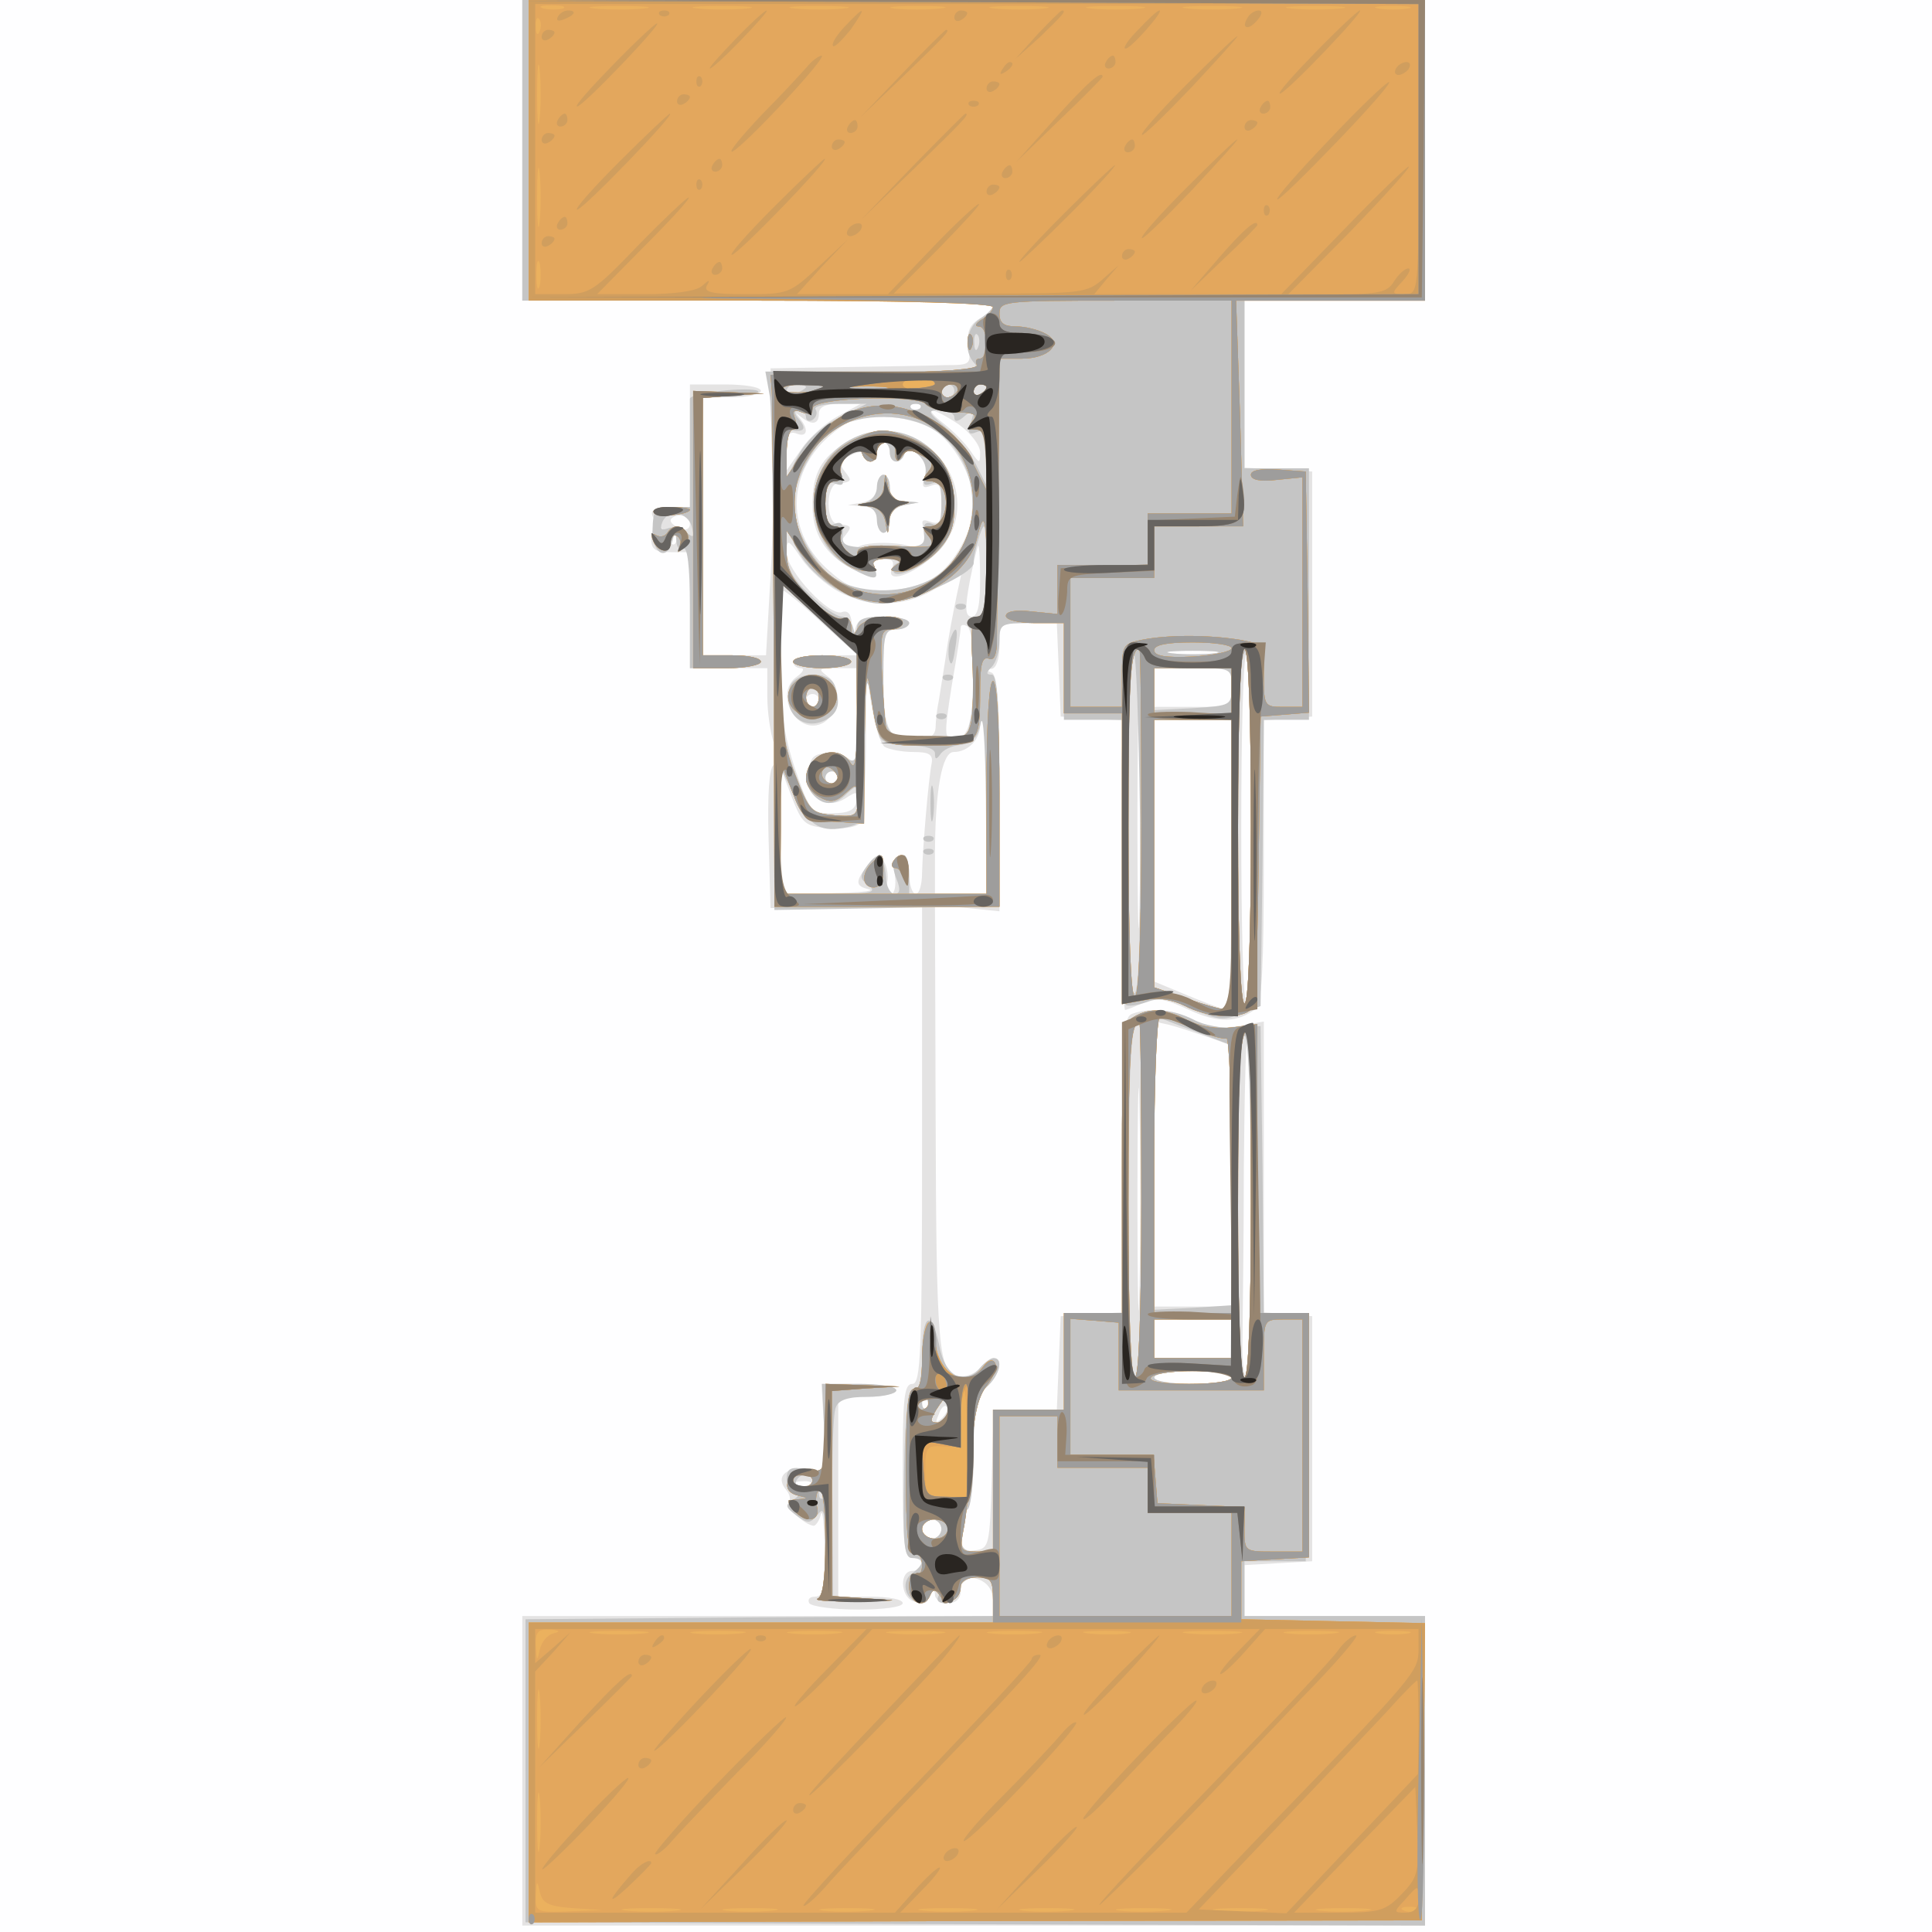 <svg xmlns="http://www.w3.org/2000/svg" xmlns:xlink="http://www.w3.org/1999/xlink" width="800" height="800"><rect width="100%" height="100%" fill="#333333" stroke="none"/><g><svg xmlns="http://www.w3.org/2000/svg" xmlns:xlink="http://www.w3.org/1999/xlink" width="800" height="800"/><svg xmlns="http://www.w3.org/2000/svg" width="800" height="800" version="1.0" viewBox="0 0 800 800"><g fill="#fefeff" transform="matrix(.267 0 0 -.267 0 800)"><path d="M0 1500V0h3000v3000H0V1500z"/></g></svg><svg xmlns="http://www.w3.org/2000/svg" width="800" height="800" version="1.0" viewBox="0 0 800 800"><g fill="#e4e3e3" transform="matrix(.267 0 0 -.267 0 800)"><path d="M810 2765v-235h365c201 0 365-3 365-8 0-4-9-13-21-20-16-10-20-21-17-43 4-28 3-29-36-29-23-1-93-2-156-3l-115-2 4-99c2-55 0-155-4-223l-7-123h-98v400h45c25 0 45 5 45 10 0 6-25 10-55 10h-55v-190h-30c-32 0-37-8-17-29 10-11 10-13 0-7-9 5-13 0-13-13 0-17 6-21 30-21h30v-180h120v-44c0-25 5-57 10-72 8-19 8-29 0-34-7-4-10-45-8-115l3-107 118 1 117 2v-370c0-323-2-371-15-371s-15-22-15-135 2-135 15-135c8 0 15-4 15-10 0-5-7-10-15-10-20 0-19-39 1-47 9-3 20 0 25 8 6 10 9 10 9 2 0-7 9-13 20-13 13 0 20 7 20 20 0 11 4 20 9 20 25 0 41-14 41-36v-24H810V10h1400v480h-280v79l53 3 52 3v380l-37 3-38 3v451l-39-7c-27-4-49-2-70 9-31 17-68 20-95 10-14-5-16-35-16-235V961l-47-3-48-3-3-72-3-73h-98l-3-107c-3-103-4-108-25-111-20-3-23 1-23 27 0 16 5 33 10 36s10 43 10 89c0 70 3 86 20 101 20 18 27 45 11 45-5 0-14-7-21-15-7-9-23-15-34-13-31 4-34 47-35 412l-1 319 50-5 50-5v183c0 136-3 184-12 187-10 4-10 6 0 6 7 1 12 15 12 36 0 35 0 35 45 35h44l3-72 3-73 48-3 47-3v-225c0-123 2-224 5-224 2 0 15 5 28 11 19 9 33 7 71-11 46-21 75-20 104 2 9 8 12 66 12 229v218l38 3 37 3v380l-52 3-53 3v259h280v470H810v-235zm490-414c-19-10-45-33-57-51l-23-33v31c0 24 4 30 15 26 17-7 20 6 5 24-7 9-7 9 2 2 17-14 28-12 28 5 0 10 10 15 32 15h33l-35-19zm127 12c-4-3-10-3-14 0-3 4 0 7 7 7s10-3 7-7zm60-25c18-13 33-32 33-43 0-19-1-18-15 2-8 12-27 31-41 42-36 28-19 27 23-1zm-41-7c34-21 64-75 64-116s-30-95-64-116c-19-11-50-19-78-19-39 0-54 6-82 31-67 58-67 149-1 208 29 25 44 31 83 31 28 0 59-8 78-19zm-376-147c0-8-6-11-15-8-8 4-15 9-15 13s7 8 15 8 15-6 15-13zm-23-31c-4-3-7 0-7 7s3 10 7 7c3-4 3-10 0-14zm253-74c50-27 109-24 155 7l37 25-5-23c-3-13-11-52-17-88-5-36-12-76-14-90-3-14-5-33-5-42-1-14-10-18-35-18-40 0-46 13-46 108 0 55 2 62 20 62 11 0 20 5 20 10 0 6-18 10-39 10-29 0-41-5-44-17-3-13-5-11-6 6-1 15-6 21-15 18-19-8-86 64-86 92 0 22 2 22 23-9 12-18 38-41 57-51zm220 16c0-38-4-55-13-55-10 0-11 12-3 55 6 30 12 55 13 55 2 0 3-25 3-55zm-245-65 55-50h-50c-27 0-50-4-50-10 0-5 5-10 12-10 6 0 4-6-6-13-38-27 2-95 42-71 24 16 28 55 6 71-16 12-15 13 14 13h32v-76c0-66-2-75-14-64-8 6-25 10-38 8-18-2-23-9-23-32 0-38 27-56 56-38 18 12 20 11 17-5-2-13-12-18-37-18-33 0-35 2-58 69-18 55-23 91-23 173 0 57 2 103 5 103s30-22 60-50zm235-73c0-79-8-107-30-107-16 0-16 6-4 83 8 45 14 86 14 90 0 5 5 5 10 2 6-3 10-34 10-68zm373 26c-18-2-48-2-65 0-18 2-4 4 32 4s50-2 33-4zm-116-395c-1-73-3-14-3 132s2 205 3 133c2-73 2-193 0-265zm173 122c0-148-3-270-7-270-5 0-8 122-8 270 0 149 3 270 8 270 4 0 7-121 7-270zm-568 128c7-4 27-8 45-8 24 0 30-4 28-17-5-24-14-131-15-170 0-18-4-33-10-33-5 0-10 14-10 31 0 20-4 29-12 26-8-2-12-15-10-30s-1-27-6-27c-6 0-8 8-6 18 2 9 0 24-5 32-9 13-12 12-25-5-20-26-20-33 2-38 9-3-18-5-60-6l-78-1 1 98v97l17-45c16-41 20-45 56-48 21-2 43 1 49 7 5 5 10 62 10 128 0 104 1 111 8 59 5-33 14-63 21-68zm538 92v-30h-120v60h120v-30zm-640-20c0-5-4-10-10-10-5 0-10 5-10 10 0 6 5 10 10 10 6 0 10-4 10-10zm260-160v-140h-80v58c0 103 11 162 29 162 22 0 41 19 41 42 0 10 2 18 5 18s5-63 5-140zm380-95c0-124-3-225-7-225s-31 10-60 22l-53 22v406h120v-225zm-610 135c0-5-4-10-10-10-5 0-10 5-10 10 0 6 5 10 10 10 6 0 10-4 10-10zm467-792c-1-79-3-17-3 137s2 218 3 143c2-75 2-201 0-280zm106 390 37-13V970h-120v442l23-5c12-3 39-12 60-19zm67-264c0-146-3-263-8-261-4 3-6 29-5 59 0 29 2 146 2 261 1 114 3 207 6 207s5-120 5-266zm-30-204v-30h-120v60h120v-30zm0-60c0-6-27-10-60-10s-60 4-60 10 27 10 60 10 60-4 60-10zm-473-47c-4-3-7 0-7 7s3 10 7 7c3-4 3-10 0-14zm24-16c-10-9-11-8-5 6 3 10 9 15 12 12s0-11-7-18zm-1-172c0-8-7-15-15-15s-15 7-15 15 7 15 15 15 15-7 15-15zm-147 1686c-40-25-53-49-53-98 0-45 20-77 60-98 36-19 44-19 36 0-4 10 1 15 14 15 14 0 18-5 13-16-9-24 34-9 68 23 68 63 27 178-68 189-27 4-47-1-70-15zm67-16c0-18 17-20 23-2 3 9 8 9 21-2 10-9 14-21 10-34-5-16-3-19 10-14s16 0 16-28-3-33-17-28c-13 5-15 2-10-11 9-22 0-39-15-30-17 11-82 11-89 0-4-5-12-5-18-1-9 5-9 10 0 21 11 14 10 15-13 18-7 0-13 14-13 31s6 31 13 31c23 3 24 4 13 18-10 12-8 17 8 26 14 7 21 7 21 0 0-5 5-10 10-10 6 0 10 7 10 15s5 15 10 15c6 0 10-7 10-15zm-20-54c0-12-8-21-22-24l-23-4 23-2c15-1 22-7 22-21 0-11 5-20 10-20 6 0 10 9 10 19 0 12 8 21 23 24l22 4-22 2c-16 1-23 7-23 21 0 11-4 20-10 20-5 0-10-9-10-19zm-82-1459 4-69-30 5c-33 4-50-12-33-32 6-7 8-16 4-20-6-6 25-35 39-36 3 0 9 8 11 18 3 9 5-16 6-55 1-60-2-73-15-73-8 0-12-4-9-10 3-5 37-10 76-10s69 4 69 10-22 10-50 10h-50v310h45c25 0 45 5 45 10 0 6-26 10-58 10h-58l4-68zm-21-88c-3-3-12-4-19-1-8 3-5 6 6 6 11 1 17-2 13-5z"/></g></svg><svg xmlns="http://www.w3.org/2000/svg" width="800" height="800" version="1.0" viewBox="0 0 800 800"><g fill="#c5c5c5" transform="matrix(.267 0 0 -.267 0 800)"><path d="M810 2765v-235h365c201 0 365-3 365-8 0-4-9-13-20-20-22-14-27-51-8-70 9-9-25-12-156-12h-169l7-39c3-22 6-210 6-418l1-378 174 3 175 3v179c0 133-3 180-12 180s-9 3 0 12c7 7 12 25 12 40 0 27 2 28 50 28h50v-150h90v-218c0-120 3-221 6-224s17-1 32 4c21 8 37 5 71-10 39-18 49-19 75-8l31 12 3 222 2 222h70v390h-100v260h280v470H810v-235zm707-307c-3-8-6-5-6 6-1 11 2 17 5 13 3-3 4-12 1-19zm-267-62c0-2-7-6-15-10-8-3-15-1-15 4 0 6 7 10 15 10s15-2 15-4zm230-6c0-5-4-10-10-10-5 0-10 5-10 10 0 6 5 10 10 10 6 0 10-4 10-10zm50 6c0-3-4-8-10-11-5-3-10-1-10 4 0 6 5 11 10 11 6 0 10-2 10-4zm-230-48c-27-14-50-36-62-58l-18-35v38c0 20 3 36 8 36 19-3 23 2 12 16-9 10-9 15-1 15 6 0 11-5 11-11 0-5 5-7 10-4 6 4 8 11 5 16-4 5 13 9 37 9h42l-44-22zm127 15c-4-3-10-3-14 0-3 4 0 7 7 7s10-3 7-7zm53-14c0-8 6-7 16 2 15 12 16 11 10-9-6-17-4-21 8-16 13 5 16-2 16-37l-1-44-15 30c-9 17-30 42-47 58-29 25-30 27-9 27 12 0 22-5 22-11zm-32-19c80-49 80-181 0-230-40-24-107-26-149-4-30 15-68 80-69 116 0 37 34 101 64 119 41 25 112 25 154-1zm82-220c0-51-4-70-13-70-10 0-12-15-9-60 2-32 1-75-2-95l-7-35h-58c-69 0-71 2-71 101 0 62 2 69 20 69 11 0 20 5 20 10 0 6-18 10-40 10-31 0-40-4-41-17-1-17-2-17-6 0-2 9-11 17-18 17s-30 15-49 34c-27 25-36 41-36 67v34l19-35c22-42 83-80 129-80 39 0 145 47 142 64-1 10 12 56 16 56 2 0 4-31 4-70zm-201-213c1-85 0-87-19-75-37 23-77-24-50-57 16-19 35-19 54 1 15 14 16 13 16-11s-3-26-37-23-37 6-59 63c-19 50-23 80-23 179l-1 119 59-54 59-54 1-88zm431-441c-7-7-10 75-10 255 0 146 3 269 8 273 4 4 8-111 10-255 1-168-1-266-8-273zm123 527c-18-2-48-2-65 0-18 2-4 4 32 4s50-2 33-4zm57-268c0-177-4-275-10-275s-10 96-10 268c0 237 3 282 17 282 2 0 3-124 3-275zm-576 139c3-9 20-14 46-14 25 0 40-5 40-12 0-10 2-10 8-2 4 7 18 14 32 15 18 3 27 12 31 34 4 17 7-36 8-117l1-148h-120v30c0 17-4 30-8 30-17 0-21-12-12-36 7-17 6-24-3-24-6 0-13 12-13 26-3 35-12 41-29 18-12-17-12-20 2-31s4-13-60-13h-77v98l1 97 22-45c23-46 41-56 83-46 24 6 24 8 25 129 1 98 3 113 9 73 5-26 11-54 14-62zm546 77c0-29-1-29-60-33l-60-3v65h60c60 0 60 0 60-29zm0-277v-226l-22 5c-13 3-40 12-60 19l-38 13v415h120v-226zm-610 136c0-5-4-10-10-10-5 0-10 5-10 10 0 6 5 10 10 10 6 0 10-4 10-10zm18 524c-76-41-74-159 2-199 36-19 44-19 36 0-4 11 2 15 22 14 15 0 21-3 14-6-6-2-10-9-6-14 7-12 59 16 78 43 9 12 16 41 16 63 0 87-87 140-162 99zm62-19c0-18 17-20 23-2 3 9 8 9 21-2 10-8 14-21 11-32-5-14-2-17 9-13 13 5 16-1 16-31 0-29-3-36-15-31-10 4-14-1-12-16 2-19-3-21-63-21s-65 2-63 21c2 15-2 20-12 16-12-5-15 2-15 31 0 30 3 36 16 31 11-4 14-1 9 13-3 11 1 24 11 32 13 11 18 11 21 2 6-18 23-16 23 2 0 8 5 15 10 15 6 0 10-7 10-15zm-20-54c0-11-8-22-17-24-17-4-17-5 0-6 10-1 17-9 17-21 0-11 5-20 10-20 6 0 10 9 10 19 0 12 8 21 23 24l22 4-22 2c-16 1-23 7-23 21 0 11-4 20-10 20-5 0-10-9-10-19zm123-188c4-3 10-3 14 0 3 4 0 7-7 7s-10-3-7-7zm-9-47c-3-8-4-23-2-33 3-11 6-6 9 15 6 34 2 42-7 18zm-11-63c4-3 10-3 14 0 3 4 0 7-7 7s-10-3-7-7zm-10-60c4-3 10-3 14 0 3 4 0 7-7 7s-10-3-7-7zm-223 87c0-5 20-10 45-10s45 5 45 10c0 6-20 10-45 10s-45-4-45-10zm-5-39c-12-40 20-70 56-51 20 11 23 27 13 54-9 23-61 21-69-3zm45-16c0-8-4-15-10-15-5 0-10 7-10 15s5 15 10 15c6 0 10-7 10-15zm173-165c0-25 2-35 4-22 2 12 2 32 0 45-2 12-4 2-4-23zm-10-57c4-3 10-3 14 0 3 4 0 7-7 7s-10-3-7-7zm0-20c4-3 10-3 14 0 3 4 0 7-7 7s-10-3-7-7zm-316 717c-26-3-47-8-47-12v-168h-28c-26 0-29-4-30-35-1-37 22-51 31-17 4 16 5 16 6-1 0-10 6-15 11-12 6 4 10-28 10-89v-96h55c30 0 55 5 55 10 0 6-20 10-45 10h-45v399l48 3c26 2 43 5 37 8-5 3-31 3-58 0zm-44-211c4-16 3-18-9-8-7 6-20 9-28 6-10-4-13-1-9 9 8 21 40 17 46-7zm685-760c-16-9-18-31-18-234V960h-90V810h-110V590h-25c-21 0-25 5-25 29 0 17 5 33 10 36 6 3 10 43 10 89 0 70 3 86 20 101 20 18 27 45 11 45-5 0-14-7-21-15-24-29-54-14-63 33-12 59-27 52-27-13 0-39-4-54-12-53-10 2-14-30-16-129-2-114 0-133 13-133 19 0 19-10-1-24-9-7-12-18-8-29 7-18 34-24 34-7 0 6 5 10 11 10 5 0 7-4 4-10s1-10 10-10 19 9 22 20c3 13 14 20 29 20 20 0 24-5 24-30v-30l-362-2-363-3V15l698-3 697-2v480h-280v85h95l3 193 2 192h-70l-2 223-3 222-37-3c-21-1-51 4-67 13-34 17-68 19-93 4zm100-24 52-20V972l-60-4-60-3v228c0 126 3 227 8 225 4-2 31-12 60-23zm-88-260c0-182-3-275-10-275s-10 91-10 269c1 239 4 281 17 281 2 0 3-124 3-275zm170-10c0-170-4-265-10-265s-10 95-10 265 4 265 10 265 10-95 10-265zm-30-205v-30h-120v60h120v-30zm0-60c0-6-27-10-60-10s-60 4-60 10 27 10 60 10 60-4 60-10zm-473-47c-4-3-7 0-7 7s3 10 7 7c3-4 3-10 0-14zm33-3c0-11-7-20-15-20-13 0-13 3-3 20 7 11 14 20 15 20 2 0 3-9 3-20zm-10-185c0-8-7-15-15-15s-15 7-15 15 7 15 15 15 15-7 15-15zm-182 157 4-69-31 5c-26 4-31 1-31-17 0-11 6-21 13-21 8 0 7-3-3-10-13-8-12-11 5-24 18-13 21-13 33 1 10 14 12 5 12-54 0-48-4-73-12-76-7-3 21-5 62-4 65 1 67 1 18 4l-56 4-1 138c-1 75 1 145 5 154 4 12 18 17 50 17 24 0 44 5 44 10 0 6-26 10-57 10h-58l3-68zm-18-82c0-5-7-10-16-10-8 0-12 5-9 10 3 6 10 10 16 10 5 0 9-4 9-10zm17-27c-4-3-7 0-7 7s3 10 7 7c3-4 3-10 0-14z"/></g></svg><svg xmlns="http://www.w3.org/2000/svg" width="800" height="800" version="1.0" viewBox="0 0 800 800"><g fill="#ebb15e" transform="matrix(.267 0 0 -.267 0 800)"><path d="M820 2765v-235h360c221 0 360-4 360-10 0-5-8-14-17-19-10-6-12-11-5-11 15 0 16-50 1-50-5 0-7-4-4-10 4-6-54-11-157-12l-163-3 2-25c1-14 2-199 3-412l1-388h349v175c0 110-4 175-10 175s-10-62-10-165v-165h-320l1 103v102l17-45c17-44 19-45 65-48l47-3 1 128c1 102 3 117 9 76 12-84 11-83 89-83 79 0 81 2 81 86 0 39 3 52 13 49 8-4 12 4 13 22 0 16 1 121 2 236l2 207h34c43 0 66 24 37 39-11 6-31 11-45 11-19 0-26 5-26 20 0 19 7 20 180 20h180v-330h-130v-80h-140v-76l-40 4c-25 3-40 0-40-7 0-6 19-11 45-11h45v-140h90v-451l34 6c22 5 44 1 64-9 33-17 79-21 99-8 9 6 13 68 15 232l3 225 38 3 37 3-2 187-3 187-42 3c-28 2-43-1-43-8 0-8 14-11 40-8l40 4v-356h-30c-29 0-30 1-30 49s0 48-37 55c-49 8-112 8-152 0-30-6-31-9-31-55v-49h-80v200h130v80h138l-5 175-6 175h293v470H820v-235zm460-369c0-8-61-12-66-4-3 4 11 8 30 8 20 0 36-2 36-4zm93-3c-13-2-35-2-50 0-16 2-5 4 22 4 28 0 40-2 28-4zm112-3c-3-5-10-10-16-10-5 0-9 5-9 10 0 6 7 10 16 10 8 0 12-4 9-10zm45 6c0-3-4-8-10-11-5-3-10-1-10 4 0 6 5 11 10 11 6 0 10-2 10-4zm-94-26c7-7 29-12 48-13 28-1 33-4 24-14-8-10-6-13 6-13s16-10 16-47v-47l-22 44c-17 33-35 51-68 68-75 39-146 18-197-58l-23-33v37c0 20 4 36 10 36 5 0 6 8 3 17-5 12-2 15 10 10 10-4 17-1 17 6 0 16 156 22 176 7zm12-36c99-64 73-224-41-255-82-22-165 37-174 124-11 113 120 192 215 131zm82-219c0-54-4-75-13-75s-12-18-9-70c2-38 1-81-2-95-6-23-11-25-67-25-39 0-61 4-64 13-2 6-5 45-7 85-3 64-2 72 14 72 10 0 18 5 18 10 0 17-58 11-69-7-10-17-10-17-11 1 0 11-5 16-14 13-7-3-30 11-50 32-27 27-36 45-36 70v34l23-33c31-46 67-71 114-77 64-8 146 42 158 98 11 47 15 33 15-46zm-201-225c0-69-2-90-10-77-19 32-69 14-69-25 0-9 9-22 21-28 16-9 25-8 40 6 18 16 19 16 19-10 0-25-3-27-37-24-35 3-38 6-60 63-19 50-23 78-23 179v119l59-54 59-54 1-95zm581 101c0-5-27-11-60-13-43-2-60 1-60 10 0 8 19 12 60 12 33 0 60-4 60-9zm-140-271c0-173-4-270-10-270s-10 94-10 263c0 232 3 277 17 277 2 0 3-121 3-270zm170-5c0-177-4-275-10-275s-10 98-10 275 4 275 10 275 10-98 10-275zm-30 210v-35h-120v70h120v-35zm0-271v-226l-22 5c-13 3-40 12-60 19l-38 13v415h120v-226zm-613 130c-9-9-28 6-21 18 4 6 10 6 17-1 6-6 8-13 4-17zm27 530c-76-37-84-136-14-191 18-15 54-17 45-3-4 6 6 10 22 10 22 0 25-2 13-10s-10-10 8-10c13 0 37 13 53 29 23 24 29 38 29 73 0 52-21 85-66 104-42 17-51 17-90-2zm65-11c-3-19 2-27 10-14 7 10 13 11 30 1 18-9 20-14 10-26-9-11-8-14 4-14 8 0 18-7 21-16 9-24-3-54-21-54-13 0-13-3-3-15 15-18 10-19-62-15-32 1-48-2-48-10 0-10-4-9-15 0-9 7-14 19-11 27 3 7-1 13-9 13-10 0-15 11-15 35s5 35 15 35c8 0 12 6 9 13-3 8 3 20 12 28 13 11 18 11 21 2 6-18 23-16 23 2 0 8 7 15 15 15s14-3 14-7zm-18-60c-1-14-9-23-23-26-23-4-23-4-1-6 14-1 23-9 26-23 4-23 4-23 6-1 0 12 9 24 19 26 15 4 15 5 0 6-9 0-19 11-21 24-4 22-4 22-6 0zm-141-273c0-5 20-10 45-10s45 5 45 10c0 6-20 10-45 10s-45-4-45-10zm-1-36c-17-21 0-49 31-49s48 28 31 49c-8 9-21 16-31 16s-23-7-31-16zm41-19c0-8-4-15-10-15-5 0-10 7-10 15s5 15 10 15c6 0 10-7 10-15zm231 549c0-11 3-14 6-6 3 7 2 16-1 19-3 4-6-2-5-13zm-426-289v-215h53c28 0 52 5 52 10 0 6-20 10-45 10h-45v399l48 4 47 3-55 2-55 2v-215zm-61 26c5-8 56-3 56 5 0 2-14 4-31 4-16 0-28-4-25-9zm21-31c-4-6-11-7-17-4-6 4-9 1-6-6 6-20 28-24 28-5 0 9 5 13 10 10 6-4 7-12 4-18-5-9-4-9 6 0 7 6 9 16 6 22-9 14-23 14-31 1zm317-512c-17-17-15-38 3-38 9 0 15 9 15 25 0 29-1 30-18 13zm33 2c-3-5-2-10 4-10 5 0 12-8 14-17 3-11 5-7 6 10 1 27-12 36-24 17zm373-241c-16-9-18-31-18-234V960h-90V810h-110V590h-26c-25 0-26 2-19 38 4 20 9 73 12 116 3 58 10 87 24 104 10 13 16 29 12 35s-11 4-18-6c-29-39-75-9-75 48 0 15-4 24-10 20-5-3-10-28-10-56 0-34-4-48-12-47-10 2-13-28-13-127s3-129 13-128c6 2 12-6 12-18 0-11-4-17-10-14-6 4-10-5-10-19 0-27 24-36 33-13 4 9 8 9 15-2 11-16 32-6 32 15 0 8 10 14 25 14 22 0 25-4 25-35v-35H820V15l693 2 692 1 3 231 2 230-142 3-143 3v90l53 3 52 3v379h-80v448l-38-5c-25-3-50 1-70 11-35 18-59 20-84 5zm93-18c24-11 47-17 51-15 4 3 8-92 8-210V960h-120v230c0 128 4 230 9 230s28-9 52-19zm-81-266c0-177-4-275-10-275s-10 96-10 268c0 237 3 282 17 282 2 0 3-124 3-275zm170-5c0-173-4-270-10-270s-10 94-10 263c0 232 3 277 17 277 2 0 3-121 3-270zm-205-238v-52h225v55c0 54 0 55 30 55h30V590h-45c-45 0-45 0-45 35v34l-67 3-68 3-3 38-3 37h-129v211l38-3 37-3v-53zm175 28v-30h-120v60h120v-30zm0-60c0-6-29-10-66-10-41 0-63 4-59 10 3 6 33 10 66 10s59-4 59-10zm-470-40c0-5-5-10-11-10-5 0-7 5-4 10 3 6 8 10 11 10 2 0 4-4 4-10zm30-10c0-11-7-20-15-20-13 0-13 3-3 20 7 11 14 20 15 20 2 0 3-9 3-20zm170-50v-40h140v-70h130V490h-360v310h90v-40zm-170-135c0-8-9-15-20-15s-20 7-20 15 9 15 20 15 20-7 20-15zm-190 157c0-67 0-68-27-67-32 0-45-31-16-38 17-4 17-5-1-6-15-1-16-4-6-16 19-22 43-19 37 5-3 11-1 23 4 26s9-31 9-80c0-58-4-86-12-89-7-3 21-5 62-4 67 1 69 1 18 4l-58 4v318l53 4 52 3-57 2-58 2v-68zm-20-82c0-5-7-10-15-10s-15 5-15 10c0 6 7 10 15 10s15-4 15-10z"/></g></svg><svg xmlns="http://www.w3.org/2000/svg" width="800" height="800" version="1.0" viewBox="0 0 800 800"><g fill="#e3a75d" transform="matrix(.267 0 0 -.267 0 800)"><path d="M820 2765v-235h360c221 0 360-4 360-10 0-5-8-14-17-19-10-6-12-11-5-11 15 0 16-50 1-50-5 0-7-4-4-10 4-6-54-11-157-12l-163-3 2-25c1-14 2-199 3-412l1-388h349v175c0 110-4 175-10 175s-10-62-10-165v-165h-320l1 103v102l17-45c17-44 19-45 65-48l47-3 1 128c1 102 3 117 9 76 12-84 11-83 89-83 79 0 81 2 81 86 0 39 3 52 13 49 8-4 12 4 13 22 0 16 1 121 2 236l2 207h34c43 0 66 24 37 39-11 6-31 11-45 11-19 0-26 5-26 20 0 19 7 20 180 20h180v-330h-130v-80h-140v-76l-40 4c-25 3-40 0-40-7 0-6 19-11 45-11h45v-140h90v-451l34 6c22 5 44 1 64-9 33-17 79-21 99-8 9 6 13 68 15 232l3 225 38 3 37 3-2 187-3 187-42 3c-28 2-43-1-43-8 0-8 14-11 40-8l40 4v-356h-30c-29 0-30 1-30 49s0 48-37 55c-49 8-112 8-152 0-30-6-31-9-31-55v-49h-80v200h130v80h138l-5 175-6 175h293v470H820v-235zm53 218c-7-2-21-2-30 0-10 3-4 5 12 5 17 0 24-2 18-5zm125 0c-21-2-55-2-75 0-21 2-4 4 37 4s58-2 38-4zm160 0c-21-2-55-2-75 0-21 2-4 4 37 4s58-2 38-4zm150 0c-21-2-55-2-75 0-21 2-4 4 37 4s58-2 38-4zm149 0c-20-2-52-2-70 0-17 2 0 4 38 4 39 0 53-2 32-4zm161 0c-21-2-55-2-75 0-21 2-4 4 37 4s58-2 38-4zm150 0c-21-2-55-2-75 0-21 2-4 4 37 4s58-2 38-4zm150 0c-21-2-55-2-75 0-21 2-4 4 37 4s58-2 38-4zm160 0c-21-2-55-2-75 0-21 2-4 4 37 4s58-2 38-4zm105 0c-13-2-33-2-45 0-13 2-3 4 22 4s35-2 23-4zm-1346-35c-3-8-6-5-6 6-1 11 2 17 5 13 3-3 4-12 1-19zm0-135c-2-21-4-4-4 37s2 58 4 38c2-21 2-55 0-75zm0-160c-2-21-4-4-4 37s2 58 4 38c2-21 2-55 0-75zm0-100c-3-10-5-2-5 17s2 27 5 18c2-10 2-26 0-35zm613-153c0-5-11-10-25-10s-25 5-25 10c0 6 11 10 25 10s25-4 25-10zm-170-4c0-8-61-12-66-4-3 4 11 8 30 8 20 0 36-2 36-4zm93-3c-13-2-35-2-50 0-16 2-5 4 22 4 28 0 40-2 28-4zm112-3c-3-5-10-10-16-10-5 0-9 5-9 10 0 6 7 10 16 10 8 0 12-4 9-10zm45 6c0-3-4-8-10-11-5-3-10-1-10 4 0 6 5 11 10 11 6 0 10-2 10-4zm-94-26c7-7 29-12 48-13 28-1 33-4 24-14-8-10-6-13 6-13s16-10 16-47v-47l-22 44c-17 33-35 51-68 68-75 39-146 18-197-58l-23-33v37c0 20 4 36 10 36 5 0 6 8 3 17-5 12-2 15 10 10 10-4 17-1 17 6 0 16 156 22 176 7zm12-36c99-64 73-224-41-255-82-22-165 37-174 124-11 113 120 192 215 131zm82-219c0-54-4-75-13-75s-12-18-9-70c2-38 1-81-2-95-6-23-11-25-67-25-39 0-61 4-64 13-2 6-5 45-7 85-3 64-2 72 14 72 10 0 18 5 18 10 0 17-58 11-69-7-10-17-10-17-11 1 0 11-5 16-14 13-7-3-30 11-50 32-27 27-36 45-36 70v34l23-33c31-46 67-71 114-77 64-8 146 42 158 98 11 47 15 33 15-46zm-201-225c0-69-2-90-10-77-19 32-69 14-69-25 0-9 9-22 21-28 16-9 25-8 40 6 18 16 19 16 19-10 0-25-3-27-37-24-35 3-38 6-60 63-19 50-23 78-23 179v119l59-54 59-54 1-95zm581 101c0-5-27-11-60-13-43-2-60 1-60 10 0 8 19 12 60 12 33 0 60-4 60-9zm-140-271c0-173-4-270-10-270s-10 94-10 263c0 232 3 277 17 277 2 0 3-121 3-270zm170-5c0-177-4-275-10-275s-10 98-10 275 4 275 10 275 10-98 10-275zm-30 210v-35h-120v70h120v-35zm0-271v-226l-22 5c-13 3-40 12-60 19l-38 13v415h120v-226zm-613 130c-9-9-28 6-21 18 4 6 10 6 17-1 6-6 8-13 4-17zm27 530c-76-37-84-136-14-191 18-15 54-17 45-3-4 6 6 10 22 10 22 0 25-2 13-10s-10-10 8-10c13 0 37 13 53 29 23 24 29 38 29 73 0 52-21 85-66 104-42 17-51 17-90-2zm65-11c-3-19 2-27 10-14 7 10 13 11 30 1 18-9 20-14 10-26-9-11-8-14 4-14 8 0 18-7 21-16 9-24-3-54-21-54-13 0-13-3-3-15 15-18 10-19-62-15-32 1-48-2-48-10 0-10-4-9-15 0-9 7-14 19-11 27 3 7-1 13-9 13-10 0-15 11-15 35s5 35 15 35c8 0 12 6 9 13-3 8 3 20 12 28 13 11 18 11 21 2 6-18 23-16 23 2 0 8 7 15 15 15s14-3 14-7zm-18-60c-1-14-9-23-23-26-23-4-23-4-1-6 14-1 23-9 26-23 4-23 4-23 6-1 0 12 9 24 19 26 15 4 15 5 0 6-9 0-19 11-21 24-4 22-4 22-6 0zm-141-273c0-5 20-10 45-10s45 5 45 10c0 6-20 10-45 10s-45-4-45-10zm-1-36c-17-21 0-49 31-49s48 28 31 49c-8 9-21 16-31 16s-23-7-31-16zm41-19c0-8-4-15-10-15-5 0-10 7-10 15s5 15 10 15c6 0 10-7 10-15zm231 549c0-11 3-14 6-6 3 7 2 16-1 19-3 4-6-2-5-13zm-426-289v-215h53c28 0 52 5 52 10 0 6-20 10-45 10h-45v399l48 4 47 3-55 2-55 2v-215zm-61 26c5-8 56-3 56 5 0 2-14 4-31 4-16 0-28-4-25-9zm21-31c-4-6-11-7-17-4-6 4-9 1-6-6 6-20 28-24 28-5 0 9 5 13 10 10 6-4 7-12 4-18-5-9-4-9 6 0 7 6 9 16 6 22-9 14-23 14-31 1zm317-512c-17-17-15-38 3-38 9 0 15 9 15 25 0 29-1 30-18 13zm33 2c-3-5-2-10 4-10 5 0 12-8 14-17 3-11 5-7 6 10 1 27-12 36-24 17zm373-241c-16-9-18-31-18-234V960h-90V810h-110V590h-26c-25 0-26 2-19 38 4 20 9 73 12 116 3 58 10 87 24 104 10 13 16 29 12 35s-11 4-18-6c-29-39-75-9-75 48 0 15-4 24-10 20-5-3-10-28-10-56 0-34-4-48-12-47-10 2-13-28-13-127s3-129 13-128c6 2 12-6 12-18 0-11-4-17-10-14-6 4-10-5-10-19 0-27 24-36 33-13 4 9 8 9 15-2 11-16 32-6 32 15 0 8 10 14 25 14 22 0 25-4 25-35v-35H820V15l693 2 692 1 3 231 2 230-142 3-143 3v90l53 3 52 3v379h-80v448l-38-5c-25-3-50 1-70 11-35 18-59 20-84 5zm93-18c24-11 47-17 51-15 4 3 8-92 8-210V960h-120v230c0 128 4 230 9 230s28-9 52-19zm-81-266c0-177-4-275-10-275s-10 96-10 268c0 237 3 282 17 282 2 0 3-124 3-275zm170-5c0-173-4-270-10-270s-10 94-10 263c0 232 3 277 17 277 2 0 3-121 3-270zm-205-238v-52h225v55c0 54 0 55 30 55h30V590h-45c-45 0-45 0-45 35v34l-67 3-68 3-3 38-3 37h-129v211l38-3 37-3v-53zm175 28v-30h-120v60h120v-30zm0-60c0-6-29-10-66-10-41 0-63 4-59 10 3 6 33 10 66 10s59-4 59-10zm-410-103v-83l-32 1c-32 0-33 2-33 40 0 37 2 40 28 38s27 0 27 43c0 24 2 44 5 44s5-37 5-83zm-60 63c0-5-5-10-11-10-5 0-7 5-4 10 3 6 8 10 11 10 2 0 4-4 4-10zm30-10c0-11-7-20-15-20-13 0-13 3-3 20 7 11 14 20 15 20 2 0 3-9 3-20zm170-50v-40h140v-70h130V490h-360v310h90v-40zm-170-135c0-8-9-15-20-15s-20 7-20 15 9 15 20 15 20-7 20-15zM858 463c-9-2-19-14-21-26-4-18-5-17-6 6-1 22 3 27 22 26 15-1 17-3 5-6zm140 0c-21-2-55-2-75 0-21 2-4 4 37 4s58-2 38-4zm149 0c-20-2-52-2-70 0-17 2 0 4 38 4 39 0 53-2 32-4zm150 0c-20-2-52-2-70 0-17 2 0 4 38 4 39 0 53-2 32-4zm161 0c-21-2-55-2-75 0-21 2-4 4 37 4s58-2 38-4zm149 0c-20-2-52-2-70 0-17 2 0 4 38 4 39 0 53-2 32-4zm141 0c-15-2-42-2-60 0s-6 4 27 4 48-2 33-4zm170 0c-21-2-55-2-75 0-21 2-4 4 37 4s58-2 38-4zm149 0c-20-2-52-2-70 0-17 2 0 4 38 4 39 0 53-2 32-4zm116 0c-13-2-33-2-45 0-13 2-3 4 22 4s35-2 23-4zM837 293c-2-21-4-4-4 37s2 58 4 38c2-21 2-55 0-75zm0-160c-2-21-4-4-4 37s2 58 4 38c2-21 2-55 0-75zm51-96 47-3-52-2c-52-2-53-1-52 26 1 22 2 23 6 5s12-23 51-26zm160-4c-21-2-55-2-75 0-21 2-4 4 37 4s58-2 38-4zm149 0c-20-2-52-2-70 0-17 2 0 4 38 4 39 0 53-2 32-4zm150 0c-20-2-52-2-70 0-17 2 0 4 38 4 39 0 53-2 32-4zm161 0c-21-2-55-2-75 0-21 2-4 4 37 4s58-2 38-4zm149 0c-20-2-52-2-70 0-17 2 0 4 38 4 39 0 53-2 32-4zm150 0c-20-2-52-2-70 0-17 2 0 4 38 4 39 0 53-2 32-4zm150 0c-20-2-52-2-70 0-17 2 0 4 38 4 39 0 53-2 32-4zm160 0c-20-2-52-2-70 0-17 2 0 4 38 4 39 0 53-2 32-4zm80 1c-3-3-12-4-19-1-8 3-5 6 6 6 11 1 17-2 13-5zm-917 748c0-67 0-68-27-67-32 0-45-31-16-38 17-4 17-5-1-6-15-1-16-4-6-16 19-22 43-19 37 5-3 11-1 23 4 26s9-31 9-80c0-58-4-86-12-89-7-3 21-5 62-4 67 1 69 1 18 4l-58 4v318l53 4 52 3-57 2-58 2v-68zm-20-82c0-5-7-10-15-10s-15 5-15 10c0 6 7 10 15 10s15-4 15-10z"/></g></svg><svg xmlns="http://www.w3.org/2000/svg" width="800" height="800" version="1.0" viewBox="0 0 800 800"><g fill="#d09e5e" transform="matrix(.267 0 0 -.267 0 800)"><path d="M820 2765v-235h360c221 0 360-4 360-10 0-5-8-14-17-19-10-6-12-11-5-11 15 0 16-50 1-50-5 0-7-4-4-10 4-6-54-11-157-12l-163-3 2-25c1-14 2-199 3-412l1-388h349v175c0 110-4 175-10 175s-10-62-10-165v-165h-320l1 103v102l17-45c17-44 19-45 65-48l47-3 1 128c1 102 3 117 9 76 12-84 11-83 89-83 79 0 81 2 81 86 0 39 3 52 13 49 8-4 12 4 13 22 0 16 1 121 2 236l2 207h34c43 0 66 24 37 39-11 6-31 11-45 11-19 0-26 5-26 20 0 19 7 20 180 20h180v-330h-130v-80h-140v-76l-40 4c-25 3-40 0-40-7 0-6 19-11 45-11h45v-140h90v-451l34 6c22 5 44 1 64-9 33-17 79-21 99-8 9 6 13 68 15 232l3 225 38 3 37 3-2 187-3 187-42 3c-28 2-43-1-43-8 0-8 14-11 40-8l40 4v-356h-30c-29 0-30 1-30 49s0 48-37 55c-49 8-112 8-152 0-30-6-31-9-31-55v-49h-80v200h130v80h138l-5 175-6 175h293v470H820v-235zm1380 0c0-224 0-225-22-225-20 0-21 1-3 20 10 11 14 20 9 20s-15-9-22-20c-10-17-23-20-88-20h-76l96 97c52 54 93 99 91 101-1 2-47-42-100-97l-98-101h-290l19 23 19 22-25-22c-24-21-35-22-175-22h-149l69 69c38 39 67 70 63 70-3 0-37-31-74-70l-67-70h-141l39 43 40 42-45-42c-45-42-48-43-113-43-52 0-66 3-61 13 6 10 4 10-7 0-8-8-42-13-88-13h-75l74 75c41 41 72 75 68 75-3 0-39-34-79-75-68-71-75-75-116-75h-43v450h1370v-225zm-750-365c0-5-11-10-25-10s-25 5-25 10c0 6 11 10 25 10s25-4 25-10zm-170-4c0-8-61-12-66-4-3 4 11 8 30 8 20 0 36-2 36-4zm93-3c-13-2-35-2-50 0-16 2-5 4 22 4 28 0 40-2 28-4zm112-3c-3-5-10-10-16-10-5 0-9 5-9 10 0 6 7 10 16 10 8 0 12-4 9-10zm45 6c0-3-4-8-10-11-5-3-10-1-10 4 0 6 5 11 10 11 6 0 10-2 10-4zm-94-26c7-7 29-12 48-13 28-1 33-4 24-14-8-10-6-13 6-13s16-10 16-47v-47l-22 44c-17 33-35 51-68 68-75 39-146 18-197-58l-23-33v37c0 20 4 36 10 36 5 0 6 8 3 17-5 12-2 15 10 10 10-4 17-1 17 6 0 16 156 22 176 7zm12-36c99-64 73-224-41-255-82-22-165 37-174 124-11 113 120 192 215 131zm82-219c0-54-4-75-13-75s-12-18-9-70c2-38 1-81-2-95-6-23-11-25-67-25-39 0-61 4-64 13-2 6-5 45-7 85-3 64-2 72 14 72 10 0 18 5 18 10 0 17-58 11-69-7-10-17-10-17-11 1 0 11-5 16-14 13-7-3-30 11-50 32-27 27-36 45-36 70v34l23-33c31-46 67-71 114-77 64-8 146 42 158 98 11 47 15 33 15-46zm-201-225c0-69-2-90-10-77-19 32-69 14-69-25 0-9 9-22 21-28 16-9 25-8 40 6 18 16 19 16 19-10 0-25-3-27-37-24-35 3-38 6-60 63-19 50-23 78-23 179v119l59-54 59-54 1-95zm581 101c0-5-27-11-60-13-43-2-60 1-60 10 0 8 19 12 60 12 33 0 60-4 60-9zm-140-271c0-173-4-270-10-270s-10 94-10 263c0 232 3 277 17 277 2 0 3-121 3-270zm170-5c0-177-4-275-10-275s-10 98-10 275 4 275 10 275 10-98 10-275zm-30 210v-35h-120v70h120v-35zm0-271v-226l-22 5c-13 3-40 12-60 19l-38 13v415h120v-226zm-613 130c-9-9-28 6-21 18 4 6 10 6 17-1 6-6 8-13 4-17zM865 2970c-3-6 1-7 9-4 18 7 21 14 7 14-6 0-13-4-16-10zm158 3c4-3 10-3 14 0 3 4 0 7-7 7s-10-3-7-7zm117-38c-24-25-42-45-39-45s25 20 49 45 42 45 39 45-25-20-49-45zm170 20c-13-14-21-27-18-30 2-3 14 9 27 25 26 37 23 39-9 5zm170 14c0-5 5-7 10-4 6 3 10 8 10 11 0 2-4 4-10 4-5 0-10-5-10-11zm129-26-34-38 38 34c34 33 42 41 34 41-2 0-19-17-38-37zm156 7c-16-16-25-30-19-29 8 0 60 59 52 59-3 0-17-13-33-30zm170 19c-11-17 1-21 15-4 8 9 8 15 2 15s-14-5-17-11zm105-54c-35-36-60-64-55-64 10 1 132 129 124 129-3 0-34-29-69-65zm-1090-20c-35-36-60-64-55-64 10 1 132 129 124 129-3 0-34-29-69-65zm-110 44c0-5 5-7 10-4 6 3 10 8 10 11 0 2-4 4-10 4-5 0-10-5-10-11zm560-56-65-68 68 65c62 60 72 70 64 70-1 0-32-30-67-67zm440-18c-41-41-72-76-69-78 2-2 37 32 78 75 40 43 72 78 70 78-3 0-38-34-79-75zm-589 27c-8-9-39-43-70-74-30-32-51-57-46-57 13 2 151 149 139 149-5-1-15-8-23-18zm464 8c-3-5-1-10 4-10 6 0 11 5 11 10 0 6-2 10-4 10-3 0-8-4-11-10zm-161-12c-4-7-3-8 4-4 12 7 16 16 8 16-3 0-8-5-12-12zm611 2c-3-5-2-10 4-10 5 0 13 5 16 10 3 6 2 10-4 10-5 0-13-4-16-10zm-1085-20c0-7 3-10 7-7 3 4 3 10 0 14-4 3-7 0-7-7zm555-59-59-66 67 65c37 35 67 66 67 67 0 12-24-9-75-66zm-105 48c0-5 5-7 10-4 6 3 10 8 10 11 0 2-4 4-10 4-5 0-10-5-10-11zm531-80c-47-49-83-90-80-92 2-2 44 39 93 90s85 92 80 92c-5-1-47-41-93-90zm-1011 60c0-5 5-7 10-4 6 3 10 8 10 11 0 2-4 4-10 4-5 0-10-5-10-11zm453-6c4-3 10-3 14 0 3 4 0 7-7 7s-10-3-7-7zm452-3c-3-5-1-10 4-10 6 0 11 5 11 10 0 6-2 10-4 10-3 0-8-4-11-10zm-1090-20c-3-5-1-10 4-10 6 0 11 5 11 10 0 6-2 10-4 10-3 0-8-4-11-10zm95-65c-41-41-70-74-65-74 10 1 153 149 144 149-2 0-38-34-79-75zm455-7-80-83 83 80c76 74 87 85 79 85-1 0-38-37-82-82zm-100 62c-3-5-1-10 4-10 6 0 11 5 11 10 0 6-2 10-4 10-3 0-8-4-11-10zm615-1c0-5 5-7 10-4 6 3 10 8 10 11 0 2-4 4-10 4-5 0-10-5-10-11zm-1090-20c0-5 5-7 10-4 6 3 10 8 10 11 0 2-4 4-10 4-5 0-10-5-10-11zm450-10c0-5 5-7 10-4 6 3 10 8 10 11 0 2-4 4-10 4-5 0-10-5-10-11zm455 1c-3-5-1-10 4-10 6 0 11 5 11 10 0 6-2 10-4 10-3 0-8-4-11-10zm95-65c-41-41-72-76-69-78 2-2 37 32 78 75 40 43 72 78 70 78-3 0-38-34-79-75zm-735 35c-3-5-1-10 4-10 6 0 11 5 11 10 0 6-2 10-4 10-3 0-8-4-11-10zm95-65c-41-41-70-74-65-74 10 1 153 149 144 149-2 0-38-34-79-75zm355 55c-3-5-1-10 4-10 6 0 11 5 11 10 0 6-2 10-4 10-3 0-8-4-11-10zm95-65c-41-41-72-75-69-75 2 0 38 34 79 75s72 75 69 75c-2 0-38-34-79-75zm-570 45c0-7 3-10 7-7 3 4 3 10 0 14-4 3-7 0-7-7zm450-11c0-5 5-7 10-4 6 3 10 8 10 11 0 2-4 4-10 4-5 0-10-5-10-11zm430-29c0-7 3-10 7-7 3 4 3 10 0 14-4 3-7 0-7-7zm-1095-20c-3-5-1-10 4-10 6 0 11 5 11 10 0 6-2 10-4 10-3 0-8-4-11-10zm450-10c-3-5-2-10 4-10 5 0 13 5 16 10 3 6 2 10-4 10-5 0-13-4-16-10zm575-44-44-51 52 50c29 27 52 51 52 52 0 12-22-7-60-51zm-1050 23c0-5 5-7 10-4 6 3 10 8 10 11 0 2-4 4-10 4-5 0-10-5-10-11zm900-20c0-5 5-7 10-4 6 3 10 8 10 11 0 2-4 4-10 4-5 0-10-5-10-11zm-635-19c-3-5-1-10 4-10 6 0 11 5 11 10 0 6-2 10-4 10-3 0-8-4-11-10zm455-10c0-7 3-10 7-7 3 4 3 10 0 14-4 3-7 0-7-7zm-236-256c-76-37-84-136-14-191 18-15 54-17 45-3-4 6 6 10 22 10 22 0 25-2 13-10s-10-10 8-10c13 0 37 13 53 29 23 24 29 38 29 73 0 52-21 85-66 104-42 17-51 17-90-2zm65-11c-3-19 2-27 10-14 7 10 13 11 30 1 18-9 20-14 10-26-9-11-8-14 4-14 8 0 18-7 21-16 9-24-3-54-21-54-13 0-13-3-3-15 15-18 10-19-62-15-32 1-48-2-48-10 0-10-4-9-15 0-9 7-14 19-11 27 3 7-1 13-9 13-10 0-15 11-15 35s5 35 15 35c8 0 12 6 9 13-3 8 3 20 12 28 13 11 18 11 21 2 6-18 23-16 23 2 0 8 7 15 15 15s14-3 14-7zm-18-60c-1-14-9-23-23-26-23-4-23-4-1-6 14-1 23-9 26-23 4-23 4-23 6-1 0 12 9 24 19 26 15 4 15 5 0 6-9 0-19 11-21 24-4 22-4 22-6 0zm-141-273c0-5 20-10 45-10s45 5 45 10c0 6-20 10-45 10s-45-4-45-10zm-1-36c-17-21 0-49 31-49s48 28 31 49c-8 9-21 16-31 16s-23-7-31-16zm41-19c0-8-4-15-10-15-5 0-10 7-10 15s5 15 10 15c6 0 10-7 10-15zm231 549c0-11 3-14 6-6 3 7 2 16-1 19-3 4-6-2-5-13zm-426-289v-215h53c28 0 52 5 52 10 0 6-20 10-45 10h-45v399l48 4 47 3-55 2-55 2v-215zm-61 26c5-8 56-3 56 5 0 2-14 4-31 4-16 0-28-4-25-9zm21-31c-4-6-11-7-17-4-6 4-9 1-6-6 6-20 28-24 28-5 0 9 5 13 10 10 6-4 7-12 4-18-5-9-4-9 6 0 7 6 9 16 6 22-9 14-23 14-31 1zm317-512c-17-17-15-38 3-38 9 0 15 9 15 25 0 29-1 30-18 13zm33 2c-3-5-2-10 4-10 5 0 12-8 14-17 3-11 5-7 6 10 1 27-12 36-24 17zm373-241c-16-9-18-31-18-234V960h-90V810h-110V590h-26c-25 0-26 2-19 38 4 20 9 73 12 116 3 58 10 87 24 104 10 13 16 29 12 35s-11 4-18-6c-29-39-75-9-75 48 0 15-4 24-10 20-5-3-10-28-10-56 0-34-4-48-12-47-10 2-13-28-13-127s3-129 13-128c6 2 12-6 12-18 0-11-4-17-10-14-6 4-10-5-10-19 0-27 24-36 33-13 4 9 8 9 15-2 11-16 32-6 32 15 0 8 10 14 25 14 22 0 25-4 25-35v-35H820V15l693 2 692 1 3 231 2 230-142 3-143 3v90l53 3 52 3v379h-80v448l-38-5c-25-3-50 1-70 11-35 18-59 20-84 5zm93-18c24-11 47-17 51-15 4 3 8-92 8-210V960h-120v230c0 128 4 230 9 230s28-9 52-19zm-81-266c0-177-4-275-10-275s-10 96-10 268c0 237 3 282 17 282 2 0 3-124 3-275zm170-5c0-173-4-270-10-270s-10 94-10 263c0 232 3 277 17 277 2 0 3-121 3-270zm-205-238v-52h225v55c0 54 0 55 30 55h30V590h-45c-45 0-45 0-45 35v34l-67 3-68 3-3 38-3 37h-129v211l38-3 37-3v-53zm175 28v-30h-120v60h120v-30zm0-60c0-6-29-10-66-10-41 0-63 4-59 10 3 6 33 10 66 10s59-4 59-10zm-408-98-3-88-32 1c-31 0-32 2-35 44l-3 44 30-6c31-6 31-6 31 37 0 34 5 56 14 56 1 0 0-39-2-88zm-62 58c0-5-5-10-11-10-5 0-7 5-4 10 3 6 8 10 11 10 2 0 4-4 4-10zm30-10c0-11-7-20-15-20-13 0-13 3-3 20 7 11 14 20 15 20 2 0 3-9 3-20zm170-50v-40h140v-70h130V490h-360v310h90v-40zm-170-135c0-8-9-15-20-15s-20 7-20 15 9 15 20 15 20-7 20-15zm-185-215c-33-33-56-60-52-60s33 27 64 60l56 60h601l-34-35c-19-19-31-35-27-35s21 16 38 35l31 35h238v-32c-1-35-2-37-247-290L1840 30h-444l34 35c19 19 31 35 27 35s-21-16-38-35l-31-35H830v374l28 30 27 31-27-24-28-24v53h514l-59-60zm915-92-1-73-102-108-102-108-68 3-68 3 124 130c68 72 144 151 168 177 24 27 45 48 47 48 1 0 2-33 2-72zm-26-259c-25-26-34-29-97-29h-70l94 98 94 97 3-69c3-63 1-71-24-97zm26-9c0-13-7-20-20-20-19 0-19 1-2 19 22 25 22 25 22 1zM1014 448c-4-7-3-8 4-4s12 9 12 12c0 8-9 4-16-8zm159 5c4-3 10-3 14 0 3 4 0 7-7 7s-10-3-7-7zm196-116c-64-67-116-123-114-125 3-4 186 183 215 221 12 15 20 27 18 27s-55-55-119-123zm256 113c-3-5-2-10 4-10 5 0 13 5 16 10 3 6 2 10-4 10-5 0-13-4-16-10zm110-50c-32-33-57-61-54-63 2-2 30 25 63 60 32 34 56 63 54 63s-30-27-63-60zm341 38c-8-13-96-106-195-208S1703 44 1705 42s174 170 210 212c6 6 52 55 104 109 52 53 90 97 84 97s-18-10-27-22zm-996-81c-41-44-70-78-65-76 15 6 160 159 149 158-5-1-43-38-84-82zm-90 62c0-5 5-7 10-4 6 3 10 8 10 11 0 2-4 4-10 4-5 0-10-5-10-11zm610 4c-1-5-81-91-179-193-99-102-177-187-175-189 2-3 18 11 35 30 16 19 67 72 112 119 191 197 230 240 219 240-7 0-12-3-12-7zm-700-97-64-71 72 70c39 38 72 71 72 72 0 12-24-10-80-71zm965 54c-3-5-2-10 4-10 5 0 13 5 16 10 3 6 2 10-4 10-5 0-13-4-16-10zm-102-109c-46-48-83-91-83-95 0-5 16 9 36 30s61 65 92 97c31 31 52 56 47 56-6-1-47-41-92-88zm-650-40c-56-58-99-108-97-110 2-3 14 6 26 20 11 13 57 61 101 106 45 45 79 84 76 86-2 2-50-44-106-102zm533 76c-10-12-50-55-89-94-40-40-67-72-62-72 14 2 180 178 174 184-3 2-13-6-23-18zm-656-48c0-5 5-7 10-4 6 3 10 8 10 11 0 2-4 4-10 4-5 0-10-5-10-11zm-89-90c-35-38-62-70-60-72 2-1 35 30 73 70s65 72 60 72c-5-1-38-32-73-70zm329 20c0-5 5-7 10-4 6 3 10 8 10 11 0 2-4 4-10 4-5 0-10-5-10-11zm-79-83-65-71 69 67c38 37 67 69 65 71-3 2-34-28-69-67zm455-5-60-66 64 62c35 34 62 64 60 66-3 2-32-26-64-62zm-141 19c-3-5-2-10 4-10 5 0 13 5 16 10 3 6 2 10-4 10-5 0-13-4-16-10zM980 91c-37-42-41-53-7-22 20 19 37 36 37 38 0 8-17-1-30-16zm300 691c0-67 0-68-27-67-32 0-45-31-16-38 17-4 17-5-1-6-15-1-16-4-6-16 19-22 43-19 37 5-3 11-1 23 4 26s9-31 9-80c0-58-4-86-12-89-7-3 21-5 62-4 67 1 69 1 18 4l-58 4v318l53 4 52 3-57 2-58 2v-68zm-20-82c0-5-7-10-15-10s-15 5-15 10c0 6 7 10 15 10s15-4 15-10z"/></g></svg><svg xmlns="http://www.w3.org/2000/svg" width="800" height="800" version="1.0" viewBox="0 0 800 800"><g fill="#9e9d9c" transform="matrix(.267 0 0 -.267 0 800)"><path d="m1508 2993 692-3v-450l-692-2c-381-2-530-4-330-5 217-2 362-7 362-13 0-5-8-14-17-19-10-6-12-11-5-11 15 0 16-50 1-50-5 0-7-4-4-10 4-6-54-11-157-12l-163-3 2-25c1-14 2-199 3-412l1-388h349v175c0 110-4 175-10 175s-10-62-10-165v-165h-320l1 103v102l17-45c17-44 19-45 65-48l47-3 1 128c1 102 3 117 9 76 12-84 11-83 89-83 79 0 81 2 81 86 0 39 3 52 13 49 8-4 12 4 13 22 0 16 1 121 2 236l2 207h34c43 0 66 24 37 39-11 6-31 11-45 11-19 0-26 5-26 20 0 19 7 20 180 20h180v-330h-130v-80h-140v-76l-40 4c-25 3-40 0-40-7 0-6 19-11 45-11h45v-140h90v-451l34 6c22 5 44 1 64-9 33-17 79-21 99-8 9 6 13 68 15 232l3 225 38 3 37 3-2 187-3 187-42 3c-28 2-43-1-43-8 0-8 14-11 40-8l40 4v-356h-30c-29 0-30 1-30 49s0 48-37 55c-49 8-112 8-152 0-30-6-31-9-31-55v-49h-80v200h130v80h138l-5 175-6 175h293v470l-697-2-698-3 693-2zm-58-592c0-5-35-9-77-8-72 0-74 1-28 7 77 11 105 11 105 1zm-170-5c0-8-61-12-66-4-3 4 11 8 30 8 20 0 36-2 36-4zm205-6c-3-5-10-10-16-10-5 0-9 5-9 10 0 6 7 10 16 10 8 0 12-4 9-10zm45 6c0-3-4-8-10-11-5-3-10-1-10 4 0 6 5 11 10 11 6 0 10-2 10-4zm-94-26c7-7 29-12 48-13 28-1 33-4 24-14-8-10-6-13 6-13s16-10 16-47v-47l-22 44c-17 33-35 51-68 68-75 39-146 18-197-58l-23-33v37c0 20 4 36 10 36 5 0 6 8 3 17-5 12-2 15 10 10 10-4 17-1 17 6 0 16 156 22 176 7zm12-36c99-64 73-224-41-255-82-22-165 37-174 124-11 113 120 192 215 131zm82-219c0-54-4-75-13-75s-12-18-9-70c2-38 1-81-2-95-6-23-11-25-67-25-39 0-61 4-64 13-2 6-5 45-7 85-3 64-2 72 14 72 10 0 18 5 18 10 0 17-58 11-69-7-10-17-10-17-11 1 0 11-5 16-14 13-7-3-30 11-50 32-27 27-36 45-36 70v34l23-33c31-46 67-71 114-77 64-8 146 42 158 98 11 47 15 33 15-46zm-201-225c0-69-2-90-10-77-19 32-69 14-69-25 0-9 9-22 21-28 16-9 25-8 40 6 18 16 19 16 19-10 0-25-3-27-37-24-35 3-38 6-60 63-19 50-23 78-23 179v119l59-54 59-54 1-95zm581 101c0-5-27-11-60-13-43-2-60 1-60 10 0 8 19 12 60 12 33 0 60-4 60-9zm-140-271c0-173-4-270-10-270s-10 94-10 263c0 232 3 277 17 277 2 0 3-121 3-270zm170-5c0-177-4-275-10-275s-10 98-10 275 4 275 10 275 10-98 10-275zm-30 210v-35h-120v70h120v-35zm0-271v-226l-22 5c-13 3-40 12-60 19l-38 13v415h120v-226zm-613 130c-9-9-28 6-21 18 4 6 10 6 17-1 6-6 8-13 4-17zm27 530c-76-37-84-136-14-191 18-15 54-17 45-3-4 6 6 10 22 10 22 0 25-2 13-10s-10-10 8-10c13 0 37 13 53 29 23 24 29 38 29 73 0 52-21 85-66 104-42 17-51 17-90-2zm65-11c-3-19 2-27 10-14 7 10 13 11 30 1 18-9 20-14 10-26-9-11-8-14 4-14 8 0 18-7 21-16 9-24-3-54-21-54-13 0-13-3-3-15 15-18 10-19-62-15-32 1-48-2-48-10 0-10-4-9-15 0-9 7-14 19-11 27 3 7-1 13-9 13-10 0-15 11-15 35s5 35 15 35c8 0 12 6 9 13-3 8 3 20 12 28 13 11 18 11 21 2 6-18 23-16 23 2 0 8 7 15 15 15s14-3 14-7zm-18-60c-1-14-9-23-23-26-23-4-23-4-1-6 14-1 23-9 26-23 4-23 4-23 6-1 0 12 9 24 19 26 15 4 15 5 0 6-9 0-19 11-21 24-4 22-4 22-6 0zm-141-273c0-5 20-10 45-10s45 5 45 10c0 6-20 10-45 10s-45-4-45-10zm-1-36c-17-21 0-49 31-49s48 28 31 49c-8 9-21 16-31 16s-23-7-31-16zm41-19c0-8-4-15-10-15-5 0-10 7-10 15s5 15 10 15c6 0 10-7 10-15zm231 549c0-11 3-14 6-6 3 7 2 16-1 19-3 4-6-2-5-13zm-426-289v-215h53c28 0 52 5 52 10 0 6-20 10-45 10h-45v399l48 4 47 3-55 2-55 2v-215zm-61 26c5-8 56-3 56 5 0 2-14 4-31 4-16 0-28-4-25-9zm21-31c-4-6-11-7-17-4-6 4-9 1-6-6 6-20 28-24 28-5 0 9 5 13 10 10 6-4 7-12 4-18-5-9-4-9 6 0 7 6 9 16 6 22-9 14-23 14-31 1zm317-512c-17-17-15-38 3-38 9 0 15 9 15 25 0 29-1 30-18 13zm33 2c-3-5-2-10 4-10 5 0 12-8 14-17 3-11 5-7 6 10 1 27-12 36-24 17zm373-241c-16-9-18-31-18-234V960h-90V810h-110V590h-26c-25 0-26 2-19 38 4 20 9 73 12 116 3 58 10 87 24 104 10 13 16 29 12 35s-11 3-19-8c-9-11-22-16-38-13-17 4-23 1-19-9 3-7 0-13-6-13-7 0-11 10-10 23 1 12 1 37 1 55-3 52-22 27-22-29 0-34-4-48-12-47-10 2-13-28-13-127s3-129 13-128c6 2 12-6 12-18 0-11-4-17-10-14-6 4-10-5-10-19 0-27 24-36 33-13 4 9 8 9 15-2 11-16 32-6 32 15 0 8 10 14 25 14 22 0 25-4 25-35v-35h385v95l53 3 52 3v379h-80v448l-38-5c-25-3-50 1-70 11-35 18-59 20-84 5zm93-18c24-11 47-17 51-15 4 3 8-92 8-210V960h-120v230c0 128 4 230 9 230s28-9 52-19zm-81-266c0-177-4-275-10-275s-10 96-10 268c0 237 3 282 17 282 2 0 3-124 3-275zm170-5c0-173-4-270-10-270s-10 94-10 263c0 232 3 277 17 277 2 0 3-121 3-270zm-205-238v-52h225v55c0 54 0 55 30 55h30V590h-45c-45 0-45 0-45 35v34l-67 3-68 3-3 38-3 37h-129v211l38-3 37-3v-53zm175 28v-30h-120v60h120v-30zm0-60c0-6-29-10-66-10-41 0-63 4-59 10 3 6 33 10 66 10s59-4 59-10zm-408-98-3-88-32 1c-31 0-32 2-35 44l-3 44 30-6 31-6v49c0 28 3 50 8 50 4 0 6-39 4-88zm-62 58c0-5-5-10-11-10-5 0-7 5-4 10 3 6 8 10 11 10 2 0 4-4 4-10zm30-10c0-11-7-20-15-20-13 0-13 3-3 20 7 11 14 20 15 20 2 0 3-9 3-20zm170-50v-40h140v-70h130V490h-360v310h90v-40zm-170-135c0-8-9-15-20-15s-20 7-20 15 9 15 20 15 20-7 20-15zm-190 157c0-67 0-68-27-67-32 0-45-31-16-38 17-4 17-5-1-6-15-1-16-4-6-16 19-22 43-19 37 5-3 11-1 23 4 26s9-31 9-80c0-58-4-86-12-89-7-3 21-5 62-4 67 1 69 1 18 4l-58 4v318l53 4 52 3-57 2-58 2v-68zm-20-82c0-5-7-10-15-10s-15 5-15 10c0 6 7 10 15 10s15-4 15-10zm940-452c-3-130-2-234 3-229 4 4 6 111 5 237l-3 229-5-237zM820 20c0-7 3-10 7-7 3 4 3 10 0 14-4 3-7 0-7-7z"/></g></svg><svg xmlns="http://www.w3.org/2000/svg" width="800" height="800" version="1.0" viewBox="0 0 800 800"><g fill="#978570" transform="matrix(.267 0 0 -.267 0 800)"><path d="m1508 2993 692-3v-450l-692-3-693-2h1390l3 233 2 232-697-2-698-3 693-2zm19-489c-3-3-3-12 0-20s2-25-1-39l-6-25h-319v-830h22c20 1 21 2 5 14-15 11-18 30-18 112 0 73 3 95 11 84 9-12 9-11 3 5-5 11-10 80-12 154l-4 135 61-55 60-54v-127l1-128h-39c-34 0-40 4-45 26-4 15-9 24-12 22-2-3 0-17 6-32 9-24 14-27 52-24l43 3 3 119c1 67 7 126 13 133s9 20 5 28c-4 11 1 15 19 15 14 0 25 5 25 10 0 6-13 10-30 10-20 0-30-5-30-15 0-8-7-15-16-15-11 0-14 5-10 16s2 15-8 11c-7-3-30 11-51 33-30 31-38 47-42 87-3 36-2 44 6 33 8-12 11-6 11 25 0 29-3 36-10 25s-10 0-10 38c0 41 3 52 16 52s14 3 5 13c-14 18-2 30 16 16 10-9 13-8 13 5s13 16 84 16c47 0 87-4 90-9 8-12 55-20 62-9 3 4 10 6 15 2 6-4 6-11-2-20-9-11-8-14 5-14 14 0 16-18 16-145 0-122-2-145-15-145-8 0-15-4-15-10 0-5 7-10 15-10 9 0 15-10 16-27 1-23 3-20 10 12 4 22 8 112 8 200s0 179 1 203v42h39c42 0 62 14 35 24-9 3-29 6-45 6-19 0-29 5-29 15 0 15-12 20-23 9zm-77-103c0-5-35-9-77-8-72 0-74 1-28 7 77 11 105 11 105 1zm-195-12c-18-5-33-5-39 1-7 7 4 10 30 9 39-1 39-1 9-10zm229-4c-4-8-10-15-15-15s-9 7-9 15 7 15 15 15c9 0 12-6 9-15zm46 11c0-3-4-8-10-11-5-3-10-1-10 4 0 6 5 11 10 11 6 0 10-2 10-4zm-450-218 5-213 3 207 2 207 48 4 47 3-55 2-55 2 5-212zm288 185c7-3 16-2 19 1 4 3-2 6-13 5-11 0-14-3-6-6zm-99-42c-22-21-39-44-39-51s10 2 23 21c12 19 38 42 57 51 23 12 28 18 16 18-10 0-36-17-57-39zm156 25c17-7 43-28 58-45 15-18 27-29 27-24-1 25-71 83-100 83-8-1-1-7 15-14zm-90-30c-49-22-70-53-70-103 0-38 5-49 33-74 18-16 40-29 50-29 15 0 15 2 2 10-11 7-7 10 18 10 20 0 31-4 27-10-10-16 18-11 41 8 28 22 44 54 44 87 0 75-79 130-145 101zm55-23c0-14 2-15 9-4 7 10 13 11 30 1 18-9 20-14 10-26-9-11-8-14 4-14 8 0 18-7 21-16 9-24-3-54-21-54-12 0-13-3-4-14 9-10 7-17-6-27-13-11-17-11-20-1-6 15-83 16-83 1 0-8-5-7-15 1-9 7-14 19-11 27 3 7-1 13-9 13-10 0-15 11-15 35s5 35 15 35c8 0 12 6 9 13-3 8 2 20 11 27 12 10 18 10 30 0s15-10 15 4c0 9 7 16 15 16s15-8 15-17zm-19-55c0-9-11-19-23-21-23-4-23-4-1-6 12 0 24-9 26-18 4-16 5-16 6-1 0 9 9 19 19 21 15 4 15 5 0 6-9 0-19 9-21 19-4 15-5 15-6 0zm141 2c0-14 2-19 5-12 2 6 2 18 0 25-3 6-5 1-5-13zm407-10-4-35-67-3-68-3v-68l-67-3-68-3-3-40c-2-22 0-36 4-32 5 4 8 20 9 35 0 26 2 27 68 30l67 3v69h65c71 0 79 6 73 57-4 27-4 26-9-7zm-905-29c3-5 15-7 26-4 28 7 25 13-6 13-14 0-23-4-20-9zm498-11c0-14 2-19 5-12 2 6 2 18 0 25-3 6-5 1-5-13zm-479-26c-5-13-8-13-15-2-8 10-9 10-6-1 6-21 28-26 28-7 0 9 5 16 11 16s8-7 4-17c-5-14-3-15 6-6 12 12 5 33-12 33-5 0-12-7-16-16zm197-4c0-19 75-90 96-90 12 0 7 6-16 18-19 9-45 32-57 51-13 19-23 28-23 21zm245-38c-21-23-47-38-80-47-30-8-40-14-26-14 34-1 102 34 124 65 28 38 16 35-18-4zm265-402v-280l38 6c27 4 49 1 72-11 22-11 43-15 66-10l34 6v202c0 111 3 239 7 285l6 82h-27c-16 0-26-5-26-15 0-12-13-15-60-15-45 0-62 4-66 15-4 8-15 15-25 15-18 0-19-12-19-280zm36 255c5-11 22-15 70-15h64v-72l-65 4c-36 1-65 0-65-4 0-5 29-8 65-8h65v-225c0-248 2-242-62-209-19 10-44 14-65 11l-33-6v270c0 178 3 269 10 269 6 0 13-7 16-15zm164-260c0-177-4-275-10-275s-10 98-10 275 4 275 10 275 10-98 10-275zm-427 210c0-33 2-45 4-27s2 45 0 60-4 0-4-33zm-282 6c-13-24 8-55 34-50 28 6 42 34 26 53-18 22-48 20-60-3zm45-24c2-14-1-15-17-6-11 5-17 15-13 20 9 14 27 6 30-14zm85-19c-2-41 9-48 80-48 38 0 69 3 69 8 0 4-30 7-67 7-63 0-67 2-74 25-4 14-7 18-8 8zm173-138c0-74 1-105 3-67 2 37 2 97 0 135-2 37-3 6-3-68zm-274 65c-6-8-9-23-5-35 10-31 59-24 63 9 6 37-34 55-58 26zm40-20c0-8-7-15-15-15-16 0-20 12-8 23 11 12 23 8 23-8zm57-132c-3-5-1-17 4-28 7-17 8-17 8 8 1 27-4 34-12 20zm34 0c0-5 4-17 9-28 8-18 9-17 9 8 1 15-3 27-9 27-5 0-10-3-9-7zm-11-63-135-6 148-2c93-1 147 2 147 8s-6 9-12 8c-7-1-74-5-148-8zm383-180-23-9v-285c0-262 1-284 17-282 9 2 19 8 21 14 6 18 128 16 135-2 3-8 14-12 25-9 18 4 19 16 14 281-2 152-5 278-6 279s-11 0-21-3c-19-5-20-14-17-225l3-221-66 4c-36 1-65 0-65-4 0-5 29-8 65-8h65v-72l-65 4c-45 2-66-1-70-9-2-7-9-13-15-13-7 0-10 91-10 270v270l27 11c22 8 36 7 61-5 18-9 38-16 45-16s-8 9-32 20c-48 22-56 23-88 10zm177-290c0-173-4-270-10-270s-10 94-10 263c0 232 3 277 17 277 2 0 3-121 3-270zm-498-234c-2-48-5-57-17-52-13 5-15-10-14-112 0-64-1-124-3-132-1-8 4-14 12-15 8 0 15-7 15-15s-5-14-11-13-11-9-11-22c0-15 5-25 14-25 8 0 11 5 8 10-3 6 1 10 9 10 9 0 16-4 16-10 0-20 20-9 26 14 5 21 9 23 35 16 27-8 29-7 29 20s-2 28-30 20c-30-9-30-8-30 30 0 21 5 42 10 45 6 3 10 43 10 88 0 71 3 85 21 100 11 10 18 21 15 25-4 3-12 0-18-6-16-16-53-15-66 1-6 6-12 28-15 47-2 24-4 17-5-24zm28-47c0-5-4-9-10-9-5 0-10 7-10 16 0 8 5 12 10 9 6-3 10-10 10-16zm32-87-3-88-32 1c-31 0-32 2-35 44l-3 44 30-6 31-6v49c0 28 3 50 8 50 4 0 6-39 4-88zm-32 49c0-20-36-35-46-20-3 5 3 10 13 10 17 1 17 2 0 6-22 6-15 18 12 20 14 1 21-4 21-16zm0-186c0-8-7-15-16-15s-12-5-8-12c5-9 2-9-9 1-25 20-21 41 8 41 16 0 25-6 25-15zm-192 148c-3-72-5-78-25-81-13-2-23 2-23 8 0 7 8 10 20 7 11-3 20-1 20 5 0 5-10 8-22 6-34-5-29-33 5-33l27 1v-82c0-57-4-84-12-87-7-3 21-5 62-4 67 1 69 1 18 4l-58 4v318l53 4 52 3-57 2-57 2-3-77zm362-2v-41h140v-80h139l4-37 4-38 1 43 2 42h-140v80h-138l2 31c1 16-1 32-6 35-4 3-8-13-8-35zm-410-116c7-8 17-15 22-15s3 7-6 15c-8 8-18 15-22 15-3 0-1-7 6-15zm23 8c4-3 10-3 14 0 3 4 0 7-7 7s-10-3-7-7zm951-413c0-129 2-182 3-117 2 64 2 170 0 235-1 64-3 11-3-118z"/></g></svg><svg xmlns="http://www.w3.org/2000/svg" width="800" height="800" version="1.0" viewBox="0 0 800 800"><g fill="#676461" transform="matrix(.267 0 0 -.267 0 800)"><path d="M1529 2505c-3-21-1-73 3-81 4-5-61-8-164-6l-169 3 3-28c2-17 9-28 18-28 8 0 21-4 28-8 8-5 12-3 12 7 0 13 14 16 83 16 46 0 87-4 92-9 17-16 60-18 57-2-3 12 0 12 13 1 12-10 13-16 3-28-11-13-10-15 5-9 16 6 17-5 17-143 0-127-2-150-15-150-8 0-15-4-15-10 0-5 7-10 15-10 9 0 15-10 16-27 1-19 4-14 10 17 13 75 11 340-3 340-9 0-9 3 0 12 7 7 12 29 12 50 0 36 2 38 33 38 41 0 66 14 42 24-9 3-30 6-46 6-19 0-29 5-29 15 0 13-19 22-21 10zm-43-117c-13-21-26-23-26-5 0 9-23 12-82 11-71-1-76 0-33 6 28 4 73 7 101 6 46-1 50-3 40-18zm-231 1c-18-5-33-5-39 1-7 7 4 10 30 9 39-1 39-1 9-10zm275 7c0-3-4-8-10-11-5-3-10-1-10 4 0 6 5 11 10 11 6 0 10-2 10-4zm-437-13c15-2 39-2 55 0 15 2 2 4-28 4s-43-2-27-4zm-9-213c0-113 2-159 3-102 2 56 2 148 0 205-1 56-3 10-3-103zm222 181c-4-5 3-7 14-4 23 6 26 13 6 13-8 0-17-4-20-9zm130-10c17-10 40-31 52-46s22-23 22-18c0 14-77 83-93 83-6 0 2-9 19-19zm-234-243c2-194 3-225 8-131l5 121 58-54 58-54-3-129c-2-71 0-127 5-124 4 2 7 52 7 111 0 150 7 182 36 182 13 0 24 5 24 10 0 6-13 10-30 10-20 0-30-5-30-15 0-8-7-15-16-15-11 0-14 5-10 16s2 15-8 11c-9-4-31 12-55 38l-41 45v105c0 88 2 105 16 105 8 0 12 5 9 10-3 6-13 10-21 10-12 0-14-38-12-252zm54 211c-14-17-26-36-26-42 0-7 6-3 12 8s20 30 31 43c11 12 18 22 15 22-4 0-18-14-32-31zm44-18c-36-36-46-73-30-112 14-34 55-69 79-69 13 0 13 2 2 9-9 6-4 10 18 13 24 3 31 1 27-9-6-16-4-16 27-2 30 13 57 59 57 94 0 61-45 104-108 105-35 0-49-6-72-29zm91 2c0-11 3-13 6-5 7 17 28 15 44-4 10-13 10-17-2-26-11-8-11-9 3-4 13 4 20-2 24-19 9-35-4-65-24-59-14 5-15 4-2-5s13-12-3-28c-12-12-20-14-25-7-9 13-82 15-82 2 0-6-7-5-15 2-9 7-14 19-11 27 3 7-1 13-9 13-10 0-15 11-15 35 0 25 4 35 16 35 8 0 12 5 9 10-10 17 16 41 36 35 11-4 19-2 19 4 0 19 30 12 31-6zm-20-55c0-9-11-19-23-21-23-4-23-4-1-6 12 0 24-9 26-18 4-16 5-16 6-1 0 9 9 19 19 21 15 4 15 5 0 6-9 0-19 9-21 19-4 15-5 15-6 0zm140 6c0-11 3-14 6-6 3 7 2 16-1 19-3 4-6-2-5-13zm410-16-1-38h-140v-70h-65c-36 0-65-3-65-7 0-5 31-7 70-5l70 4v68h65c71 0 80 7 72 57-3 23-4 22-6-9zm-907-27c3-5 15-7 26-4 28 7 25 13-6 13-14 0-23-4-20-9zm497-17c0-11 3-14 6-6 3 7 2 16-1 19-3 4-6-2-5-13zm-478-20c-5-13-8-13-15-2-8 10-9 10-6-1 6-20 28-26 28-8 0 9 6 18 13 20 9 4 9 6-1 6-7 1-15-6-19-15zm197-1c0-7 12-25 28-41 15-15 20-19 11-7-9 11-21 29-27 40s-12 14-12 8zm-176-15c-4-7-3-8 4-4 12 7 16 16 8 16-3 0-8-5-12-12zm432-15c-10-13-32-33-50-44-17-10-25-19-18-19 15 0 99 76 92 83-3 3-13-6-24-20zm-163-60c4-3 10-3 14 0 3 4 0 7-7 7s-10-3-7-7zm45-10c7-3 16-2 19 1 4 3-2 6-13 5-11 0-14-3-6-6zm372-343v-281l38 7c49 9 58 18 10 11l-38-6v270c0 178 3 269 10 269 6 0 13-7 16-15 5-11 22-15 70-15h64v-69l-67-4-68-3 68-2 67-2v-449l-22-4c-20-4-19-4 5-6l27-1v285c0 183 4 285 10 285s10-22 10-50 5-50 11-50 9 21 7 53c-3 45-6 52-25 55-16 2-23-2-23-12 0-23-118-23-126-1-4 8-15 15-25 15-18 0-19-12-19-280zm-506 216c-11-29 0-51 26-51 21 0 25 5 25 30 0 24-5 31-23 33-13 2-24-3-28-12zm42-21c0-12-6-21-16-21s-16 9-16 21 6 21 16 21 16-9 16-21zm235-31c0-11 3-14 6-6 3 7 2 16-1 19-3 4-6-2-5-13zm-151-4c0-7 3-10 7-7 3 4 3 10 0 14-4 3-7 0-7-7zm584-210c0-118 2-167 3-107 2 59 2 155 0 215-1 59-3 10-3-108zm-509 180-70-6 73-2c42-1 72 2 72 8s-1 9-2 8c-2-1-34-4-73-8zm-225-20c0-7 3-10 7-7 3 4 3 10 0 14-4 3-7 0-7-7zm75-11c-4-5-11-7-16-4-15 10-22-24-9-40 19-23 54-12 58 17 3 26-22 46-33 27zm22-28c-1-22-39-23-42-1-2 10 6 17 21 18 16 1 22-3 21-17zm-105-88c-2-108-1-113 19-113 11 0 17 5 14 10-4 6-10 8-15 5s-11 42-13 102l-3 108-2-112zm18 97c0-7 3-10 7-7 3 4 3 10 0 14-4 3-7 0-7-7zm10-30c0-7 3-10 7-7 3 4 3 10 0 14-4 3-7 0-7-7zm13-30c2-9 17-16 38-16 31-2 31-1 4 3-16 3-34 10-38 16-6 8-7 7-4-3zm114-77c-3-5-1-17 4-28 7-17 8-17 8 8 1 27-4 34-12 20zm153-65c0-4 7-8 15-8s15 4 15 8c0 5-7 9-15 9s-15-4-15-9zm424-160c-4-7-3-8 4-4s12 9 12 12c0 8-9 4-16-8zm-141-15c4-3 10-3 14 0 3 4 0 7-7 7s-10-3-7-7zm-30-10c4-3 10-3 14 0 3 4 0 7-7 7s-10-3-7-7zm77-8c14-8 30-14 35-14 6 0-1 6-15 14s-29 14-35 14c-5 0 1-6 15-14zm-98-272-2-283 23 1c16 1 18 2 5 6-16 4-18 28-21 281l-2 277-3-282zm181 269c-10-6-13-73-13-266l-1-258-65 4c-35 2-64 0-64-4 0-5 29-8 65-8 39 0 65-4 65-11 0-6 10-9 23-7 19 3 22 10 25 51 2 28-1 47-7 47s-11-20-11-45-4-45-10-45c-13 0-14 527 0 535 6 4 11-75 13-217l2-223 3 228c1 125-1 227-5 227-5 0-14-4-20-8zm-481-488c-1-29 3-44 13-48 18-7 20-28 3-25-39 5-48-2-48-33 0-23 3-29 9-19 5 8 7 20 4 26-2 8 5 13 21 13 20 0 26-6 26-23s-7-24-30-28c-29-6-30-8-30-61 0-51 2-55 30-65 32-11 39-31 16-50-17-14-41 11-32 34 3 8 1 15-4 15-6 0-10-16-10-36s4-33 10-29c5 3 18-12 27-35 10-22 22-40 26-40 5 0 7 6 5 12-7 20 14 34 44 30 24-4 28-1 28 18 0 20-4 22-30 17-26-6-31-3-36 18-4 16 0 35 10 50 11 17 16 47 16 102 0 65 3 80 22 100 23 24 14 31-13 10-20-15-19-10-19-109v-83l-35-2-35-3v46c0 46 0 46 30 41l30-6v48c0 35-5 53-19 66-11 9-22 34-24 54l-4 36-1-41zm-159-134c0-41 2-58 4-37 2 20 2 54 0 75-2 20-4 3-4-38zm442-47 55-4v-79h139l4-37 4-38 1 43 2 42h-139l-3 38-3 37-58 1-57 1 55-4zm-500-23c-11-17 6-32 31-27 23 4 23 2 27-77l3-81v85l-1 85-27-3c-31-4-39 14-10 21 15 4 15 5 0 6-9 0-20-3-23-9zm0-50c3-5 8-10 11-10 2 0 4 5 4 10 0 6-5 10-11 10-5 0-7-4-4-10zm28 3c4-3 10-3 14 0 3 4 0 7-7 7s-10-3-7-7zm160-125c2-12 9-24 15-26 8-2 10 3 5 14-4 12-3 15 5 10 7-4 12-5 12-2s-9 10-20 16c-17 9-20 8-17-12zm-120-25c20-2 54-2 75 0 20 2 3 4-38 4s-58-2-37-4z"/></g></svg><svg xmlns="http://www.w3.org/2000/svg" width="800" height="800" version="1.0" viewBox="0 0 800 800"><g fill="#292521" transform="matrix(.267 0 0 -.267 0 800)"><path d="M1530 2462c0-14 7-17 45-14 30 3 45 9 45 18 0 10-13 14-45 14-36 0-45-3-45-18zm-328-72c2-18 9-24 23-23 11 1 24-4 28-10 6-8 7-6 3 6-5 15 4 17 89 17 52 0 95-4 95-9s11-11 25-13c14-3 25-2 25 3 0 4 3 16 6 26 5 17 5 17-9 1-15-18-43-26-32-9 7 12-166 19-203 9-20-6-30-3-40 10-12 15-13 15-10-8zm321-5c-8-9-9-16-3-20 6-3 13 1 16 10 9 21 2 26-13 10zm-323-157v-122l58-53c31-29 60-53 65-53 4 0 7-7 7-15s5-15 10-15c6 0 10 11 10 24s6 27 13 29c7 3 5 6-5 6-10 1-18-3-18-9 0-21-24-8-76 42l-54 51v113c0 102 2 113 17 107 11-4 14-3 9 5-4 7-14 12-22 12-11 0-14-22-14-122zm310 111c-13-9-12-10 3-5 16 5 17-7 17-149 0-117-3-155-12-155-10 0-10-2-2-8 7-4 14-18 17-32 2-14 5 62 6 168 0 105-2 192-6 192-5 0-15-5-23-11zm-203-39c-37-30-52-80-34-122 21-50 73-84 73-47 0 14-3 15-14 7-10-9-17-7-30 6-15 15-15 18-2 27s13 10-2 6c-11-4-18 1-22 16-8 35 3 66 22 60 15-4 15-3 2 6-13 10-12 14 9 31 19 17 26 18 39 8 12-10 14-10 8 0-5 8 0 12 13 12 12 0 21-6 21-12 0-10 2-10 9 0 6 10 13 8 32-7 21-18 22-22 9-32-13-9-13-10 2-5 11 3 19-2 23-15 9-26-3-72-15-64-5 3-7 0-4-8 7-19-25-45-35-29-6 9-14 10-32 2-24-10-24-11-1-6 17 3 22 1 18-10-9-23 11-16 46 15 28 25 33 36 33 76s-5 51-33 76c-40 36-96 39-135 9zm437-314c-3-7-4-33-1-57l4-44 1 52c2 40 6 53 20 56 16 4 16 5-1 6-10 0-20-5-23-13zm184 7c7-3 16-2 19 1 4 3-2 6-13 5-11 0-14-3-6-6zm-100-110c17-2 47-2 65 0 17 2 3 4-33 4s-50-2-32-4zm-468-223c0-7 3-10 7-7 3 4 3 10 0 14-4 3-7 0-7-7zm0-30c0-7 3-10 7-7 3 4 3 10 0 14-4 3-7 0-7-7zm83-715c0-22 2-30 4-17 2 12 2 30 0 40-3 9-5-1-4-23zm298-7c0-26 3-49 7-52 4-2 6 12 4 32-6 62-10 69-11 20zm187-55c7-3 16-2 19 1 4 3-2 6-13 5-11 0-14-3-6-6zm-472-12c-19-7-19-8 2-13 12-4 20-2 17 2-3 5 1 11 7 13 7 3 9 5 3 6-5 0-19-4-29-8zm-46-26c0-14 2-25 4-25s6 11 8 25c3 14 1 25-3 25-5 0-9-11-9-25zm12-97c3-50 5-53 35-59 22-4 30-3 27 6-3 7-16 10-30 7-23-4-24-2-24 41 0 44 1 46 33 50 31 4 31 4-6 5l-38 2 3-52zm-169-55c4-3 10-3 14 0 3 4 0 7-7 7s-10-3-7-7zm197-93c0-12 6-17 18-15 9 2 21 4 25 4 18 2-1 26-21 27-15 1-22-5-22-16zm-35-50c3-5 8-10 11-10 2 0 4 5 4 10 0 6-5 10-11 10-5 0-7-4-4-10zm49-2c-4-7-3-8 4-4 12 7 16 16 8 16-3 0-8-5-12-12z"/></g></svg></g></svg>